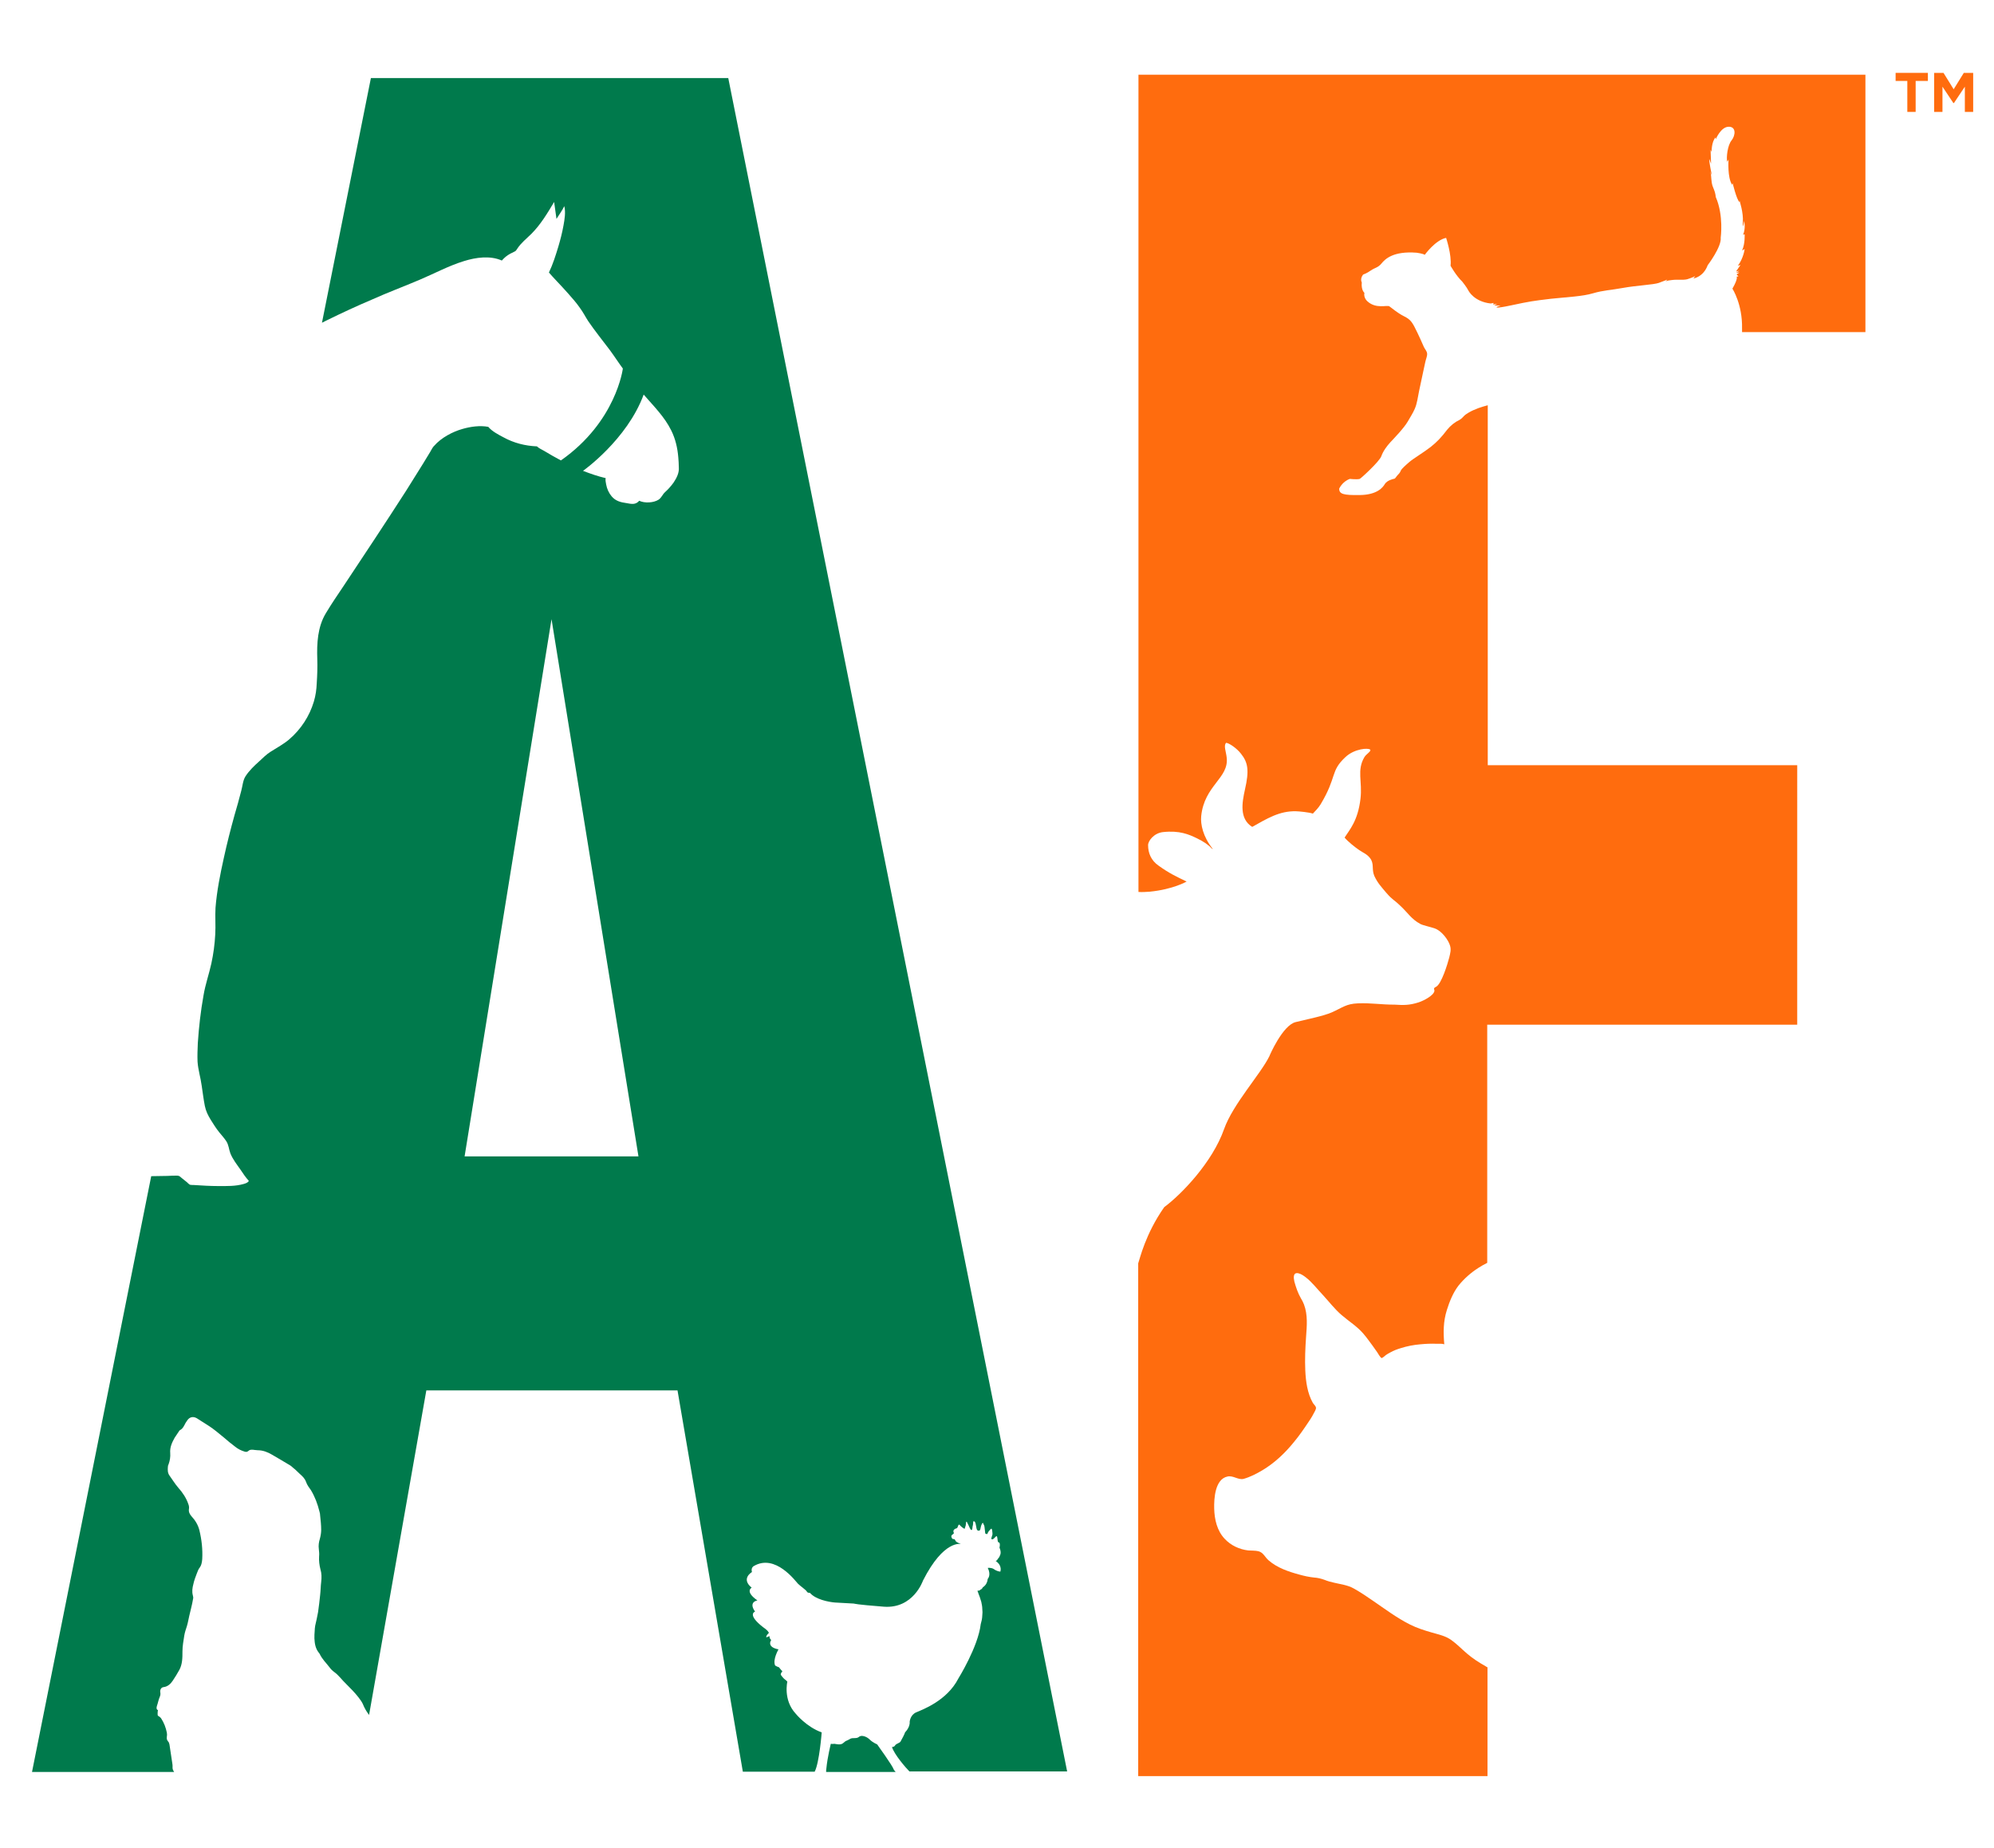 <?xml version="1.0" encoding="utf-8"?>
<!-- Generator: Adobe Illustrator 27.7.0, SVG Export Plug-In . SVG Version: 6.00 Build 0)  -->
<svg version="1.1" id="Layer_2_00000121264933377111518990000011393559048886732962_"
	 xmlns="http://www.w3.org/2000/svg" xmlns:xlink="http://www.w3.org/1999/xlink" x="0px" y="0px" viewBox="0 0 766.1 710.1"
	 style="enable-background:new 0 0 766.1 710.1;" xml:space="preserve">
<style type="text/css">
	.st0{fill:#007A4C;}
	.st1{fill:#FF6C0E;}
</style>
<g>
	<path class="st0" d="M337,670.2c0,0-1.7-0.7-2.8-1.8c-1.1-1.1-2.6-1.6-3.5-1.4c-0.9,0.2-0.7,0.8-2.4,0.8c-1.7,0-1.3,0.2-2.6,0.8
		c-1.3,0.5-1,0.6-2,1.3c-1.1,0.7-3,0-3.3,0.1s-1.2,0-1.2,0s-1.3,5.2-1.7,9.4c-0.1,0.5-0.1,1-0.1,1.4h26.7c-0.4-0.4-0.7-0.9-0.7-0.9
		C343,678.5,337,670.2,337,670.2z"/>
	<path class="st0" d="M279.8,30H142.5l-18.8,94c0.6-0.3,1.2-0.6,1.8-0.9c5.7-2.8,11.5-5.5,17.4-8c6-2.7,12.2-5,18.3-7.6
		c5.7-2.4,11.2-5.4,17.1-7.2c4.5-1.4,10-2.2,14.5-0.2c1-1.1,1.9-1.9,3.2-2.6c0.6-0.3,1.2-0.6,1.8-0.9c0.5-0.3,0.5-0.4,0.9-1
		c1.5-2.3,3.6-3.9,5.5-5.8c3.5-3.5,6.2-8,8.7-12.2c0.3,2.2,0.6,4.4,0.9,6.5c1-1.6,2.2-3.2,3-4.9c0.6,2.3,0.1,5.2-0.3,7.4
		c-0.5,2.8-1.2,5.5-2,8.2c-1,3.3-2.1,6.8-3.6,9.9c0.9,1.1,1.9,2.1,2.9,3.2c1.6,1.7,3.1,3.3,4.6,5s3.1,3.5,4.4,5.4
		c1.2,1.6,2.1,3.4,3.2,5.1c2.6,3.8,5.5,7.4,8.3,11.1c1.7,2.3,3.3,4.8,5,7.1c0,0-2.5,20.4-23.8,35.3c-2.2-1.2-4.4-2.4-6.5-3.7
		c-0.9-0.5-2-1-2.7-1.7c-4.6-0.2-8.9-1.3-12.9-3.5c-1.9-1-4.4-2.3-5.8-4c-3.2-0.6-6.8-0.1-9.9,0.8c-3.9,1.1-8.2,3.4-10.9,6.5
		c-0.1,0.1-0.1,0.1-0.2,0.2c-0.5,0.6-0.9,1.4-1.3,2.1c-0.9,1.5-1.9,3.1-2.8,4.6c-2.2,3.5-4.3,6.9-6.5,10.4
		c-7.9,12.3-16,24.5-24.1,36.7c-2.3,3.4-4.6,6.8-6.7,10.3c-3.2,5.3-3.5,11.6-3.3,17.6c0.1,3.1,0,6.1-0.2,9.2
		c-0.1,2.5-0.4,4.7-1.1,7.1c-1.7,5.7-5,10.7-9.4,14.5c-2.2,1.9-4.7,3.2-7.2,4.8c-1.6,1-3,2.4-4.4,3.7c-1.9,1.7-3.9,3.6-5.3,5.8
		c-1,1.6-1.1,3.7-1.6,5.5c-0.8,3.2-1.7,6.3-2.6,9.4c-1.5,5.4-2.9,10.9-4.1,16.4c-1.4,6.3-2.7,12.8-3.2,19.2
		c-0.2,3.4,0.1,6.8-0.1,10.2c-0.2,3.8-0.7,7.5-1.5,11.2c-0.9,4.1-2.3,8-3,12.2c-1.1,6.1-1.8,12.3-2.2,18.4c-0.1,2.4-0.2,4.8-0.1,7.1
		c0.2,3.1,1.2,6.2,1.6,9.3c0.4,2.6,0.7,5.2,1.2,7.7c0.4,2,1.2,3.6,2.3,5.4c1,1.6,2,3.2,3.2,4.7c0.9,1.1,1.9,2.2,2.7,3.4
		c1,1.5,1,3.1,1.6,4.7c0.9,2.3,2.5,4.3,3.9,6.3c1,1.5,2,3,3.2,4.3c-0.3,0.7-1.3,1-2,1.2c-3.1,0.9-6.5,0.8-9.7,0.8
		c-3.1,0-6.3-0.2-9.4-0.4c-0.4,0-1.1,0-1.5-0.1c-0.4-0.2-0.9-0.7-1.2-1c-0.7-0.5-1.3-1.1-2-1.6c-0.6-0.5-0.9-0.9-1.7-0.9
		c-1.2,0-2.5,0-3.7,0.1c-2.1,0-4.2,0.1-6.3,0.1L12.3,680.8h54.6c-0.4-0.6-0.7-1.2-0.6-2c0-0.4,0-0.9-0.1-1.3
		c-0.4-2.4-0.7-4.9-1.1-7.3c-0.1-0.4-0.2-0.8-0.5-1.1c-0.5-0.6-0.6-1.1-0.5-1.8c0.1-0.5,0.1-1.1,0-1.6c-0.4-2-1.1-3.8-2.2-5.5
		c-0.2-0.2-0.4-0.5-0.6-0.6c-0.2-0.2-0.7-0.3-0.7-0.6c-0.1-0.5,0-1,0-1.5c0-0.1,0.1-0.2,0.1-0.4c-0.7-0.4-0.6-1-0.4-1.7
		c0.4-1.1,0.6-2.4,1.1-3.5c0.2-0.5,0.3-1,0.2-1.6c-0.2-1.1,0.3-2,1.3-2.1c1.6-0.2,2.7-1.3,3.5-2.5c0.9-1.3,1.7-2.7,2.5-4.1
		c1.2-2.2,1.2-4.7,1.2-7.1c0-2.1,0.4-4.1,0.7-6.1c0.2-1.2,0.6-2.4,1-3.6c0.4-1.3,0.6-2.6,0.9-3.9c0.2-1,0.5-1.9,0.7-2.9
		c0.3-1.3,0.6-2.5,0.8-3.8c0.1-0.4,0-0.8-0.1-1.2c-0.4-1.5-0.2-2.9,0.2-4.4c0.3-1.4,0.8-2.7,1.3-4c0.3-0.7,0.5-1.4,0.9-2
		c0.9-1.1,1.1-2.3,1.2-3.6c0.2-3.7-0.2-7.4-1.1-11.1c-0.5-2-1.6-3.8-3-5.3c-0.7-0.8-1.2-1.7-1-2.9c0.1-0.5,0-1.2-0.2-1.7
		c-0.8-2.4-2.2-4.5-3.9-6.4c-1.3-1.5-2.3-3.2-3.4-4.7c-0.7-1-0.7-2.1-0.6-3.3c0-0.4,0.1-0.7,0.3-1.1c0.5-1.4,0.7-2.8,0.6-4.2
		c-0.2-2.2,0.7-4.1,1.7-5.9c0.5-0.8,1.1-1.6,1.6-2.4c0.1-0.2,0.3-0.4,0.4-0.5c1.2-0.6,1.6-1.7,2.2-2.8c0.2-0.3,0.4-0.6,0.6-0.9
		c0.9-1.4,2.3-1.7,3.7-0.9c1.5,0.9,2.9,1.9,4.4,2.8c2.1,1.3,4,3,6,4.6c1.4,1.2,2.8,2.4,4.3,3.5c1.1,0.9,2.3,1.5,3.6,1.9
		c0.6,0.2,1,0.2,1.5-0.2c0.7-0.7,1.7-0.5,2.5-0.4c0.4,0,0.7,0.1,1.1,0.1c2,0,3.8,0.7,5.5,1.7c2.4,1.4,4.8,2.8,7.1,4.2
		c0.6,0.4,1.1,1,1.7,1.4c0.6,0.6,1.3,1.2,1.9,1.8c1,0.9,1.9,1.7,2.4,3.1c0.4,1.2,1.2,2.2,1.9,3.2c1.5,2.5,2.5,5.2,3.2,8
		c0.2,0.6,0.3,1.2,0.3,1.7c0.2,1.8,0.4,3.7,0.4,5.5c0,1.1-0.2,2.3-0.5,3.4c-0.4,1.3-0.6,2.6-0.4,4c0.1,0.9,0.2,1.8,0.1,2.8
		c-0.1,1.7,0.1,3.3,0.5,4.9c0.5,1.6,0.5,3.3,0.3,4.9c-0.2,1.6-0.2,3.3-0.4,5c-0.2,2.2-0.5,4.4-0.8,6.6c-0.3,1.7-0.7,3.5-1.1,5.2
		c-0.1,0.7-0.2,1.4-0.2,2.1c-0.1,0.9-0.1,1.8-0.1,2.8c0.1,2,0.4,3.9,1.7,5.5c0.1,0.1,0.2,0.3,0.3,0.4c0.9,2,2.5,3.5,3.8,5.2
		c0.5,0.7,1.1,1.3,1.8,1.8c1.8,1.3,3,3.1,4.6,4.6c1.6,1.6,3.3,3.3,4.7,5.1c0.6,0.8,1.3,1.7,1.7,2.6c0.6,1.5,1.4,2.9,2.4,4.2
		l22-124.7h96.5l25.1,146.5H313c1.8-3.4,2.7-15.1,2.7-15.1c-5.9-2.1-10-7.2-10-7.2c-4.9-5.3-3.2-12.3-3.2-12.3l-0.6-0.6
		c-1-0.6-1.9-2-1.9-2c-0.2-0.5,0.6-1.4,0.6-1.4c-0.5-0.4-1.3-1.5-1.3-1.5c-0.9-0.3-1.5-0.7-1.5-0.7c-1-2.3,1.3-6.2,1.3-6.2
		c-4.8-0.9-2.8-3.6-2.8-3.6c-0.9-0.8-0.6-1.5-0.6-1.5l-1.3,0.5c-0.1-0.8,1-1.7,1-1.7c-0.2-0.9-2.2-2.2-2.2-2.2c-6.4-5-3.1-6-3.1-6
		c-2.7-3.8,0.9-4.3,0.9-4.3c-5-3.5-2.2-4.9-2.2-4.9c-4.3-3.5,0.1-6,0.1-6c-0.5-1.7,0.7-2.3,0.7-2.3c8.3-4.9,16.1,5.9,17,6.8
		c0.9,0.9,3,2.3,3.4,3c0.3,0.6,1.2,0.5,1.2,0.5c2.1,2.5,7.1,3.5,9.6,3.7s6.4,0.3,7.2,0.4c0.8,0.1,0.2,0.3,11.5,1.2
		c11.4,0.9,15.1-10,15.1-10c8.1-16,14.7-14,14.6-14.1c-0.1,0-1.9-0.7-2-1.1c-0.2-0.4-0.1-0.1-0.3-0.5c-0.2-0.4-0.4-0.2-0.8-0.3
		s-0.6-0.8-0.6-1.1s0.4-0.6,0.8-0.9c0.4-0.3,0-0.5,0-0.9s0.1-0.6,0.5-0.9c0.4-0.3,0.6-0.2,0.9-0.4s0.5-1.8,1-1.2s1.3,1.2,1.7,1.4
		s0.2-0.1,0.5-0.8s0.1-1.2,0.3-1.7c0.2-0.5,0.3,0.1,0.7,0.8s0.7,1.8,1.2,2.2s0.5-1.1,0.6-1.5c0.2-0.4,0.1-0.9,0.2-1.5
		c0.2-0.6,0.3-0.4,0.7,0c0.3,0.4,0.4,1.7,0.6,2.5s0.5,0.8,1,0.8c0.5-0.1,0.5-1,0.7-1.7s0.5-1.3,0.7-1.3s0.2,0.6,0.5,0.9
		c0.2,0.4,0.3,2.3,0.4,2.9c0.1,0.6,0.2,0.3,0.6,0.5c0.4,0.1,0.3-0.6,0.8-1.1s0.9-1.2,1.1-0.9s0.2,0.8,0.3,1.6c0.1,0.8-0.2,1-0.3,1.6
		c-0.2,0.6-0.3,0.7,0.2,0.8c0.5,0.2,1.4-1.3,1.7-1.2c0.4,0.2,0.3,1.7,0.5,2.1c0.1,0.4,0,0,0.5,0.4s0.1,1.9,0.1,1.9
		c0.9,2.1,0.2,2.9,0.1,3.2s-0.1,0.3-0.3,0.6c-0.2,0.3-0.3,0.3-0.6,0.8c-0.2,0.5-0.7,0.5-0.7,0.5c2.8,1.9,1.8,4.2,1.8,4.2
		c-0.1-0.2-0.3-0.1-0.3-0.1s-1.2-0.2-2.1-0.9c-1-0.7-2.4-0.5-2.4-0.5c1.4,2.8,0,4.2,0,4.2c-0.3,2.6-1.9,3.1-2,3.4
		c-0.1,0.3-0.4,0.6-0.7,0.7c-0.2,0.1-0.3,0.2-0.4,0.3l-0.1,0.1c-0.1,0.1-0.1,0-0.2,0s-0.1,0-0.2,0s-0.3,0.2-0.4,0.1
		c0.2,0.3,0.3,0.7,0.4,1c0.4,1,0.8,2.1,1.1,3.2c0.2,0.9,0.4,1.9,0.4,2.8c0.1,0.8,0.1,1.6,0,2.4c0,0.6-0.1,1.2-0.2,1.8
		c-0.1,0.4-0.2,0.8-0.3,1.2c0,0.1-0.1,0.3-0.1,0.4c-1,8.7-8.6,20.9-8.6,20.9c-4.4,8.6-13.9,12-16.2,13c-2.3,1-2.5,3.6-2.5,3.6
		c0.2,2.2-1.8,4.1-1.8,4.1c0,0.4-1.4,3-1.7,3.5c-0.3,0.6-1.7,0.8-2.1,1.5s-1.2,0.6-1.2,0.6c0.8,2.8,5.3,8,6.7,9.4H410L279.8,30z
		 M178.5,444.3l33.4-206.4l33.4,206.4H178.5z M258.8,185.4c-1,1.4-2.1,2.6-3.3,3.7c-1,0.9-1.3,2.1-2.5,2.9c-1.9,1.2-5.3,1.4-7.4,0.4
		c-1.5,1.7-3.1,1.2-4.9,0.9c-2.2-0.3-4.2-0.8-5.7-2.6c-1.1-1.3-1.8-2.9-2.1-4.5c-0.1-0.7-0.4-1.7-0.2-2.5c-3-0.7-5.9-1.7-8.7-2.8
		c0,0,16.9-11.9,23.3-29.3c3.8,4.4,8,8.5,10.6,13.8c1.6,3.2,2.4,6.7,2.7,10.3c0.1,1.3,0.2,2.5,0.2,3.8
		C261,181.6,260,183.6,258.8,185.4z"/>
	<path class="st1" d="M717.3,28.7H437.4v314c1.4,0.1,2.8,0,4.3-0.1c9.1-0.9,14.2-3.9,14.2-3.9c-4.1-2-6.6-3.1-10.9-6.2
		c-2.8-2-3.9-4.8-3.9-7.8c0-1.6,2.2-4.6,5.7-5c6.4-0.7,10,0.9,13.1,2.4c2.5,1.2,4.4,2.5,5.9,4.1c0,0,0,0,0.1-0.1
		c-3.7-4.6-4.7-9.4-4.4-12.5c1.2-11.9,10.7-14.6,9.8-22.5c-0.2-2.2-1.3-4.7-0.2-5.7c1.1,0.1,4,2,5.7,4.2c2.7,3.4,3.2,6.4,1.5,13.8
		c-1.1,5-2.2,11.2,2.8,14.3c5.6-3.1,10.4-6.2,16.9-6c0.9,0,5.1,0.4,6.4,0.9c1.1-1.2,2-2,3-3.6c6.4-10.7,3.6-12.6,9.5-18.1
		c3.5-3.3,8.8-3.6,9.5-2.9c0.6,0.6-1.5,1.7-2.2,2.9c-3,5.1-0.7,9.3-1.5,16c-1,8.5-4.2,11.9-6.1,14.9c1.1,1.4,4.1,3.8,5.6,4.8
		c1.6,1.1,2.9,1.5,4.1,3c1.8,2.2,0.6,4.3,1.7,6.9c1.3,2.8,2.6,4.1,4.6,6.5c2.6,3,2.7,2.4,5.5,5.1c2.9,2.7,4.1,5,7.6,6.9
		c0.9,0.5,4.1,1.2,5.5,1.7c2.7,0.9,5.3,4.5,5.9,6.6c0.5,1.6,0.1,2.9-0.3,4.6c-0.7,2.7-3,10.1-5,11.2c-1.4,0.7-0.6,0.9-0.7,1.7
		c-0.4,1.8-4.2,3.7-6,4.3c-3.7,1.2-6,1.1-9.2,0.9c-5.6,0-8.9-0.7-14.2-0.5c-4.6,0.2-5.8,1.6-10.1,3.5c-3.3,1.4-8.5,2.4-13.8,3.7
		c-5,1.2-10,12.8-10.1,13.1c-3.3,6.8-14,18.4-17.4,28c-4.5,12.8-16.4,25.1-23,30c-7.3,10.4-9.4,20-10,21.6v197h134.2v-41.8
		c-0.2-0.1-0.5-0.2-0.7-0.4c-2.5-1.4-5-3-7.2-4.9c-2-1.7-3.8-3.6-5.9-5.1c-2.3-1.7-5-2.2-7.7-3c-2.8-0.8-5.6-1.7-8.2-3
		c-5.2-2.6-9.8-6.1-14.5-9.3c-2.3-1.6-4.7-3.2-7.2-4.6c-2.3-1.3-5-1.6-7.5-2.2c-1.3-0.3-2.5-0.6-3.7-1.1c-1.4-0.5-2.6-0.8-4.1-0.9
		c-1.9-0.2-3.7-0.6-5.5-1.1c-4.1-1.1-8.6-2.6-11.9-5.5c-1.4-1.2-2-3-3.9-3.5c-1.3-0.3-2.6-0.2-3.9-0.3c-3.4-0.4-6.7-1.9-9.1-4.5
		c-2.9-3.1-3.9-7.4-4-11.6c-0.1-3.8,0.3-11.3,5.1-12.3c2.2-0.5,4.1,1.4,6.2,0.9c2.5-0.7,5-2,7.2-3.3c4.7-2.8,8.7-6.6,12.1-10.8
		c2.1-2.5,4-5.3,5.8-8c0.9-1.3,1.7-2.7,2.4-4.1c0.1-0.3,0.4-0.8,0.3-1.2c-0.1-0.6-0.9-1.3-1.2-1.8c-2.1-3.7-2.7-8.2-2.9-12.4
		c-0.2-4.3,0-8.7,0.3-13c0.3-4.2,0.7-8.4-0.8-12.4c-0.3-0.8-0.7-1.6-1.2-2.4c-1.1-1.9-1.9-4.2-2.5-6.4c-0.3-1.4-0.6-3.6,1.5-3.2
		c1,0.2,2,0.9,2.8,1.5c2.5,1.9,4.5,4.6,6.7,6.9c2.4,2.6,4.5,5.4,7.2,7.7c2.8,2.4,5.9,4.3,8.3,7.1c1.3,1.5,2.4,3.1,3.6,4.7
		c0.6,0.8,1.1,1.6,1.7,2.4c0.5,0.7,1,1.8,1.7,2.3c0.5-0.1,1.3-0.9,1.7-1.2c0.6-0.4,1.1-0.7,1.7-1c1.2-0.7,2.6-1.2,3.9-1.6
		c2.5-0.8,5.1-1.3,7.6-1.5c2.1-0.2,4.2-0.3,6.4-0.2c0.8,0,2.1-0.1,2.8,0.2c-0.4-4.6-0.4-8.8,1-13.2c1-3.2,2.4-6.7,4.5-9.4
		c2.1-2.6,4.7-4.9,7.5-6.7c1.1-0.7,2.3-1.4,3.5-2v-91.5h119.1V294H571.6V155.7c-1.2,0.3-2.4,0.7-3.6,1.1c-1.3,0.5-2.5,1-3.7,1.7
		c-0.6,0.4-1.2,0.7-1.7,1.2c-0.6,0.6-1.1,1.2-1.8,1.6c-1.9,0.9-3.5,2.2-4.8,3.8c-2.2,2.9-3.9,4.7-6.3,6.6c-2.4,1.9-6.7,4.5-8.1,5.7
		s-3.1,2.7-3.4,3.4c-0.3,0.7-0.5,1-1.1,1.6s-1,1.4-1.3,1.5l-0.4,0.1c0,0-2.4,0.5-3.3,1.9c-0.8,1.4-3,4.2-9.6,4.3
		c-6.5,0.1-7.9-0.4-8-2.4c0,0,1.1-2.7,4.1-3.8c0,0,2.8,0.3,3.8,0c0.4-0.1,7.6-6.7,8.3-8.7s2.2-4,3.5-5.4s5.2-5.4,6.7-8
		c0.9-1.6,1.9-3.1,2.6-4.7c1-2.2,1.2-4.6,1.7-6.9c0.5-2.5,1.1-5,1.6-7.5c0.3-1.2,0.5-2.5,0.8-3.7c0.2-1.1,0.8-2.2,0.7-3.3
		c-0.1-0.9-0.8-1.6-1.2-2.4c-0.6-1.2-0.5-1.3-2.5-5.5s-2.6-5.1-5.2-6.4c-2.6-1.3-4.7-3.2-5.6-3.8s-5.1,1.1-8.4-1.9
		c0,0-1.6-1.3-1.2-3.3c0,0-1.3-1-1-4c0,0-0.8-1.3,0.5-3c0,0,1.5-0.5,3-1.6c1.6-1.1,2.7-1,4.1-2.7c1.4-1.7,4.5-4.8,13.5-4.1
		c0,0,2.3,0.3,3.1,0.8c0,0,4.1-5.7,8.2-6.5c0,0,2.2,6.6,1.7,10.7c0,0,2.1,3.8,4.5,6.1c0,0,1.7,2.1,2.4,3.5c0,0,2.1,4.2,8.5,4.9
		l1.2-0.2l-0.3,0.6l0.5-0.1l1.1-0.1l-1.2,0.6h2.5l-1.4,0.5c0,0-1.4,0.9,5.6-0.6s8.4-1.7,15.1-2.5c6.7-0.7,12.1-0.9,16.2-2.1
		c4.1-1.2,6.8-1.2,11.7-2.1s11.6-1.2,13.6-1.9c2-0.7,3.3-1.3,3.3-1.3l-0.7,0.8c0.1-0.1,0.4-0.4,2.4-0.6c2.2-0.3,4.2,0.1,5.9-0.3
		c1.7-0.5,3.1-1.2,3.1-1.2l-0.7,0.9c0,0,3.8-0.5,5.5-5.1c0,0,5.4-7.1,5-10.6c0,0,1.2-8.5-1.9-15.6c0,0-0.1-1.5-0.7-2.9
		c-0.5-1.3-0.8-1.6-1-4c-0.1-2-0.4-2.8-0.5-3v-0.1c0,0,0,0,0,0.1l0.7,1.6c0,0-1.2-5.8-1-6.3l0.7,1.8l-0.2-5.4l0.4,0.9
		c0,0-0.1-3.8,1.5-5.6l0.1,0.7c0,0,1.9-4.7,4.9-4.8s2.7,3.3,1.2,5.2c-1.6,1.9-2.1,6.7-1.7,8.3l0.5-0.9c0,0-0.5,7,1.4,9.7l0.2-0.6
		c0,0,1.4,6,2.6,7.3V77c0,0,1.6,4.7,1.3,8.4c-0.2,3.6,0.5-0.5,0.5-0.5s0.7,2.7-0.4,5.3l0.6-0.2c0,0,0.2,3.8-1,6.2l1-0.5
		c0,0-0.4,3.4-2.6,6.4l1-0.3l-1.7,2.5l1.3-0.3l-1.3,0.8l1.3-0.1l-1.1,0.7l0.7,0.8l-0.7,0.1c0,0,0.7,0.6-1.6,4.6c0,0,3.9,6,3.7,15.3
		c0,0.5,0,0.9,0,1.4h47.4V28.7H717.3z"/>
	<g>
		<path class="st1" d="M736,31.1V43h-3.2V31.1h-4.5V28h12.4v3.1H736z"/>
		<path class="st1" d="M754.9,43v-9.7l-4.2,6.3h-0.2l-4.2-6.3V43h-3.2V28h3.6l3.9,6.3l3.9-6.3h3.6v15C758,43,754.9,43,754.9,43z"/>
	</g>
</g>
</svg>
